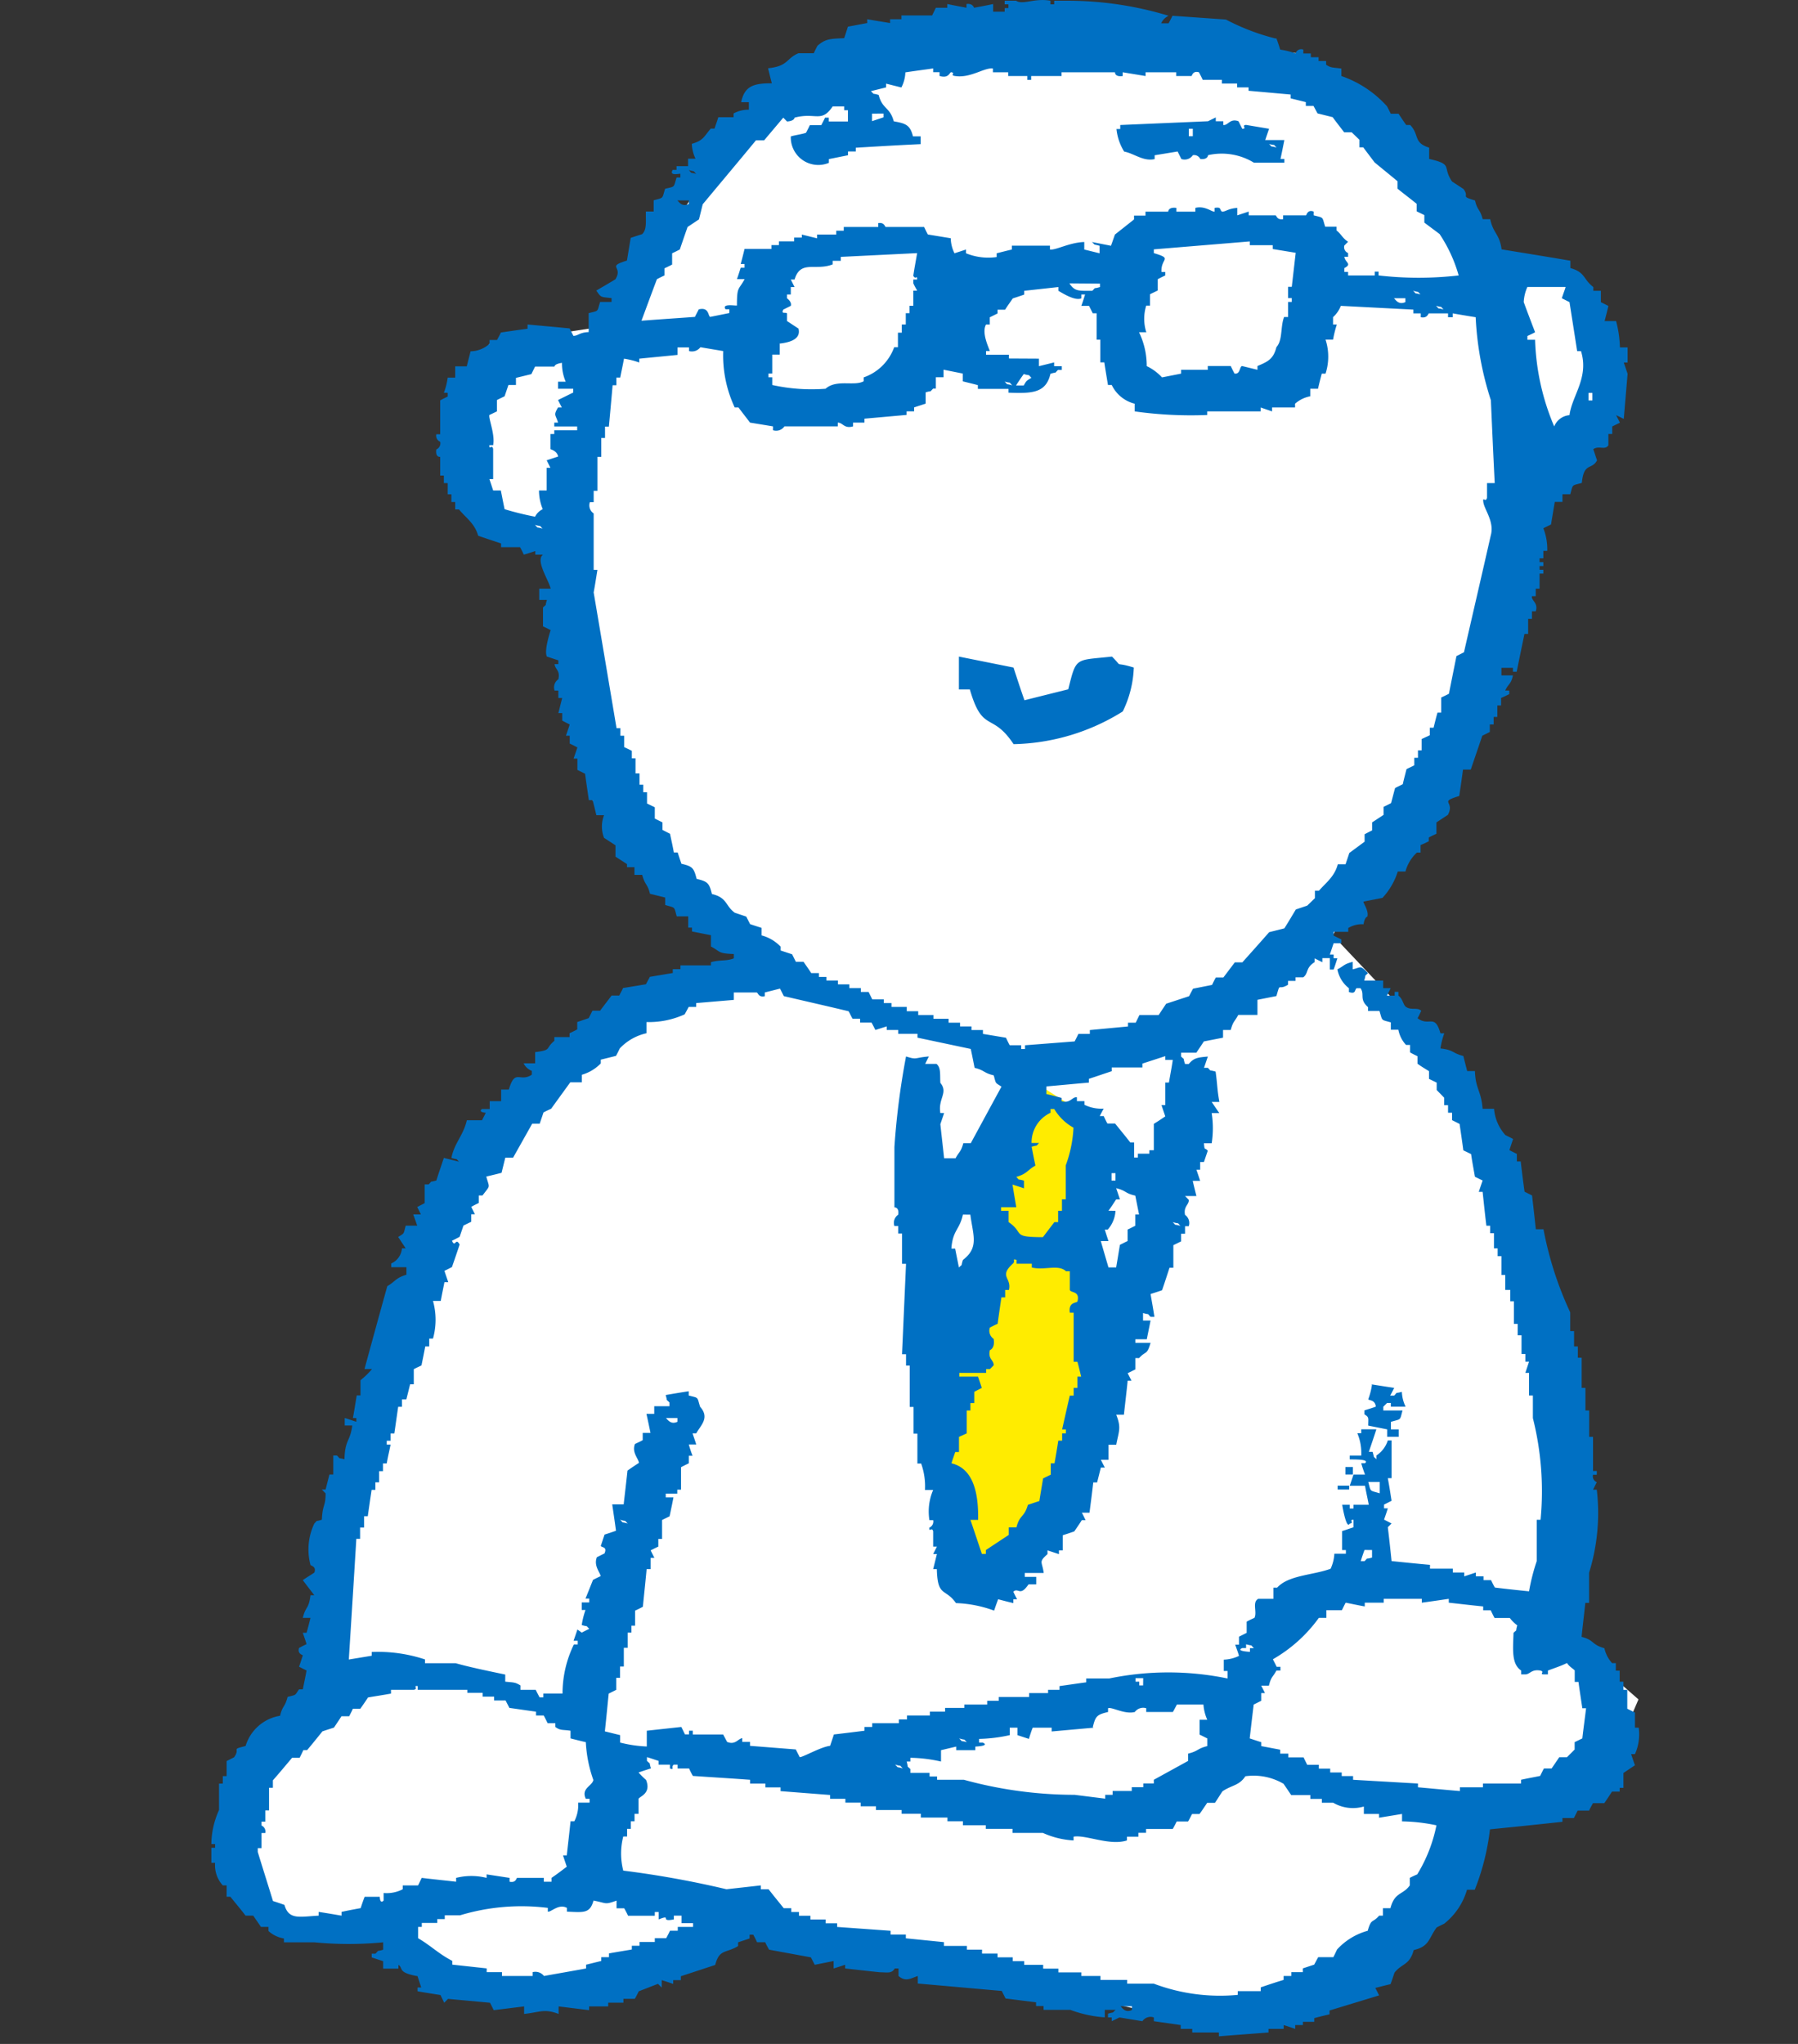 <?xml version="1.0" encoding="UTF-8"?> <svg xmlns="http://www.w3.org/2000/svg" width="22" height="25" viewBox="0 0 22 25"><rect x="0" y="0" width="22" height="25" fill="#333333" stroke="none"/><g id="Group_236" data-name="Group 236" transform="translate(-32 -18.518)"><g id="Group_191" data-name="Group 191" transform="translate(34.584 18.518)"><path id="Path_1614" data-name="Path 1614" d="M220.178,35.517,218,36.349l-2.074,2.527-1.005,4.032-.1,1.472-1.1,1.28.065,1.088.876.576.744-.064,1.1.863,1.685-.095,1.848-.96,2.172.608,2.593.608,1.719.065,1.59-1.281.679-1.088,1.621-.447.453-1.055-1.133-.991.031-4.1-1.33-2.871-1.308-1.383,2.152-4,.227-1.344,1.166-1.344-.486-1.153-1.363-.608-2.072-2.335-4.529-.462-2.242,1.154-1.727,2.636-1.449.221-.431,1.283s.195.832.325.9a6.92,6.92,0,0,0,1.038.095l.328,3.3" transform="translate(-213.402 -23.692)" fill="#fff" fill-rule="evenodd"></path><path id="Path_1615" data-name="Path 1615" d="M220.792,30.248l.668.134c.044.134.087.267.134.4l.536-.134c.1-.4.081-.351.535-.4.151.151,0,.052.267.134a1.325,1.325,0,0,1-.135.537,2.613,2.613,0,0,1-1.336.4c-.265-.4-.378-.127-.535-.669h-.134Z" transform="translate(-211.643 -22.217)" fill="#0070c3" fill-rule="evenodd"></path><path id="Path_1616" data-name="Path 1616" d="M221.321,35.293l.391-.808.653.418-.132,1.773.287,1.1-.52,2.3-.94.548-.444-.782.209-2.452.338-1.044" transform="translate(-211.686 -21.28)" fill="#ffec00" fill-rule="evenodd"></path><path id="Path_1617" data-name="Path 1617" d="M226.5,24.2c.016.044.033.092.046.138a.907.907,0,0,1,.189.047.07.07,0,0,1,.094-.047v.047h.092v.046h.095v.046h.092v.046c.064.042.081.031.187.047v.091a1.336,1.336,0,0,1,.558.37c.017.031.032.062.046.091h.095c.031.046.061.092.094.138h.049c.116.121.035.216.232.277v.138c.3.068.156.095.28.276l.139.091c.082.107-.049.083.142.141.029.125.06.1.094.229h.092c.036.174.114.179.139.369.282.046.562.091.842.139v.09c.185.051.154.136.281.232v.046h.092v.139l.092.046c-.014.062-.031.123-.046.185h.14a1.377,1.377,0,0,1,.047.322h.094v.185h-.047c.016.046.031.091.047.138-.016.185-.031.369-.047.552-.031-.016-.061-.031-.094-.046.016.03.032.062.047.092l-.094.046v.092h-.047v.138c-.041.065-.116,0-.185.048.016.044.03.091.046.137-.064.121-.162.02-.186.276-.13.035-.106.014-.141.138H230v.094h-.094c-.015.091-.031.184-.046.276l-.094.046a.7.7,0,0,1,.048.277h-.048v.091h-.046v.047h.046v.047h-.046V30.7h.046v.047h-.046v.184h-.047v.092h-.046c-.014.053.082.08.046.185h-.046V31.3h-.047v.185h-.045c-.032.154-.064.308-.095.462h-.046V31.9h-.141v.092h.141c-.025.115-.057.1-.094.185h.049v.044c-.034.017-.064.032-.1.047v.092h-.046V32.5h-.045v.092h-.047v.092l-.092.046c-.047.139-.094.276-.141.414h-.095c-.014.107-.03.216-.046.323-.26.08-.047.059-.139.231-.047.031-.095.062-.14.092v.139c-.033.015-.064.03-.094.046v.046c-.031.016-.062.031-.1.046v.092h-.045a.482.482,0,0,0-.14.232h-.094a.851.851,0,0,1-.187.322c-.076.016-.155.03-.232.046-.01.012.069.112.046.185,0,0-.031,0-.046.092a.319.319,0,0,0-.187.046v.047H227.2v.046l.095.047v.046H227.2l-.046.138h.046v.046h.046c-.015.047-.029.092-.046.138h-.046V35.45h-.092V35.5l-.095-.047V35.5c-.112.068-.072.136-.139.185h-.094v.044h-.092v.047c-.129.078-.09-.042-.142.138l-.232.046v.185h-.235c-.044.084-.062.073-.092.184h-.094v.094l-.235.046c-.03.047-.061.092-.092.138h-.186v.047c.054.052.016,0,.048.091h.045c.064-.073.1-.079.234-.091l-.047.138h.047c.052.052,0,.018.095.046.024.174.016.2.046.371h-.094c.03.044.061.091.094.137h-.094a1.208,1.208,0,0,1,0,.369h-.095c.01.1.006.044.047.091l-.047.138h-.046v.094h-.046c.016.046.031.091.046.137h-.091q.022.094.045.185h-.139l.045.046c.009.058-.067.078-.045.185a.12.12,0,0,1,.045.138h-.045v.092h-.048v.094c-.031.014-.062.031-.095.046v.276h-.047c-.03.092-.06.185-.091.275-.046.017-.094.031-.141.047.016.092.033.184.047.279h-.047c-.052-.053,0-.02-.092-.047v.092h.092c-.015.076-.031.154-.046.229h-.14v.044h.186c-.046.157-.056.092-.14.186h-.046v.139c-.032.015-.062.031-.094.046l.046.091h-.046c-.014.141-.031.277-.046.417h-.094c.064.16.032.2,0,.367h-.094v.184h-.094c.016.032.031.063.049.095h-.049c-.015.059-.03.121-.046.182h-.047c-.014.125-.03.245-.046.37h-.094c.017.03.031.062.046.091h-.046c-.029.047-.061.092-.092.138-.047.017-.095.032-.141.047v.185h-.047v.046l-.14-.046v.046c-.112.1-.066.086-.046.231h-.232v.047h.14v.092h-.094c-.107.157-.124.033-.186.09.014.031.03.063.046.092h-.046v.047c-.065-.015-.126-.031-.186-.047-.017.047-.034.092-.049.139a1.5,1.5,0,0,0-.467-.092c-.129-.187-.226-.067-.234-.416H222.3c.016-.06.03-.123.046-.184H222.3l.046-.091H222.3v-.186c-.015-.062-.052.02-.046-.046a.082.082,0,0,0,.046-.092h-.046a.668.668,0,0,1,.046-.369H222.2a.828.828,0,0,0-.047-.323h-.046v-.366h-.047v-.326h-.047v-.506h-.045v-.139h-.049l.049-1.106h-.049v-.37h-.047v-.092h-.046a.119.119,0,0,1,.046-.138c.015-.095-.046-.09-.046-.09v-.74a9.276,9.276,0,0,1,.142-1.106c.141.044.095.015.28,0-.017.031-.031.062-.046.091h.139c.056.048.041.129.047.232.1.121-.031.192,0,.369h.046c-.015.046-.031.091-.046.137.015.139.031.277.046.416h.14c.044-.083.064-.072.095-.184h.091c.126-.232.25-.461.376-.692-.081-.053-.065-.03-.095-.138-.127-.03-.106-.06-.234-.092-.015-.076-.03-.153-.047-.231l-.652-.138v-.047h-.236v-.047h-.14v-.044l-.139.044c-.015-.03-.031-.062-.047-.09h-.14v-.048h-.092c-.018-.028-.03-.06-.049-.091-.262-.063-.528-.123-.792-.185-.017-.032-.03-.06-.047-.092l-.186.047v.046c-.08.017-.08-.042-.1-.046h-.279v.091L219.4,36v.047h-.091c-.017.031-.032.06-.05.091a1.053,1.053,0,0,1-.467.094v.137a.638.638,0,0,0-.326.185c-.015.031-.03.062-.047.092l-.186.046v.046a.524.524,0,0,1-.232.139v.092h-.141c-.077.106-.156.215-.234.323-.031.015-.062.028-.094.046-.015.046-.031.091-.046.137h-.092l-.234.416h-.095c-.016.062-.031.125-.046.185-.06.016-.124.031-.187.046.041.148.052.1-.046.231h-.046v.092c-.032.016-.064.031-.092.048.014.028.029.059.045.09h-.045v.092l-.095.046-.047.138c-.03.016-.062.033-.094.048.042.092.042-.047.094.046-.03.091-.062.184-.094.276-.03.015-.061.032-.092.046.015.047.031.092.047.139h-.047c-.015.076-.031.153-.045.229h-.095a.858.858,0,0,1,0,.461h-.046V40.2h-.049c-.014.078-.03.153-.046.232-.03.015-.061.028-.094.046v.185H215.9c-.015.06-.03.122-.046.184H215.8v.091h-.046l-.047.326h-.046v.089h-.047V41.4h.047c-.015.078-.034.154-.047.231h-.046v.094h-.047v.137h-.046v.092h-.046c-.016.107-.032.216-.047.323h-.045v.138h-.049v.138h-.046q-.045.738-.092,1.476l.28-.046v-.046a1.83,1.83,0,0,1,.652.091v.046h.375c.171.049.421.1.607.139V44.3c.109.011.12.006.186.046V44.4h.187c.015.031.032.063.047.092h.046v-.047h.235a1.37,1.37,0,0,1,.139-.6h.047V43.8H217.9c.016-.046.032-.092.047-.138L218,43.7c.029-.015.06-.031.092-.046-.054-.053,0-.018-.092-.047a1,1,0,0,1,.046-.184H218v-.092h.092v-.047h-.046c.031-.075.061-.153.092-.229.031-.016.064-.032.094-.046-.012-.053-.087-.128-.047-.231l.094-.047c.034-.083-.029-.068-.046-.091l.046-.139c.047-.015.094-.03.14-.047-.014-.106-.03-.213-.046-.322h.14c.016-.138.032-.277.047-.414.046-.032.091-.063.14-.094-.005-.053-.09-.126-.049-.231.033-.016.065-.03.095-.047v-.089h.095c-.016-.079-.032-.154-.049-.232h.095v-.094h.186v-.046c-.052-.053-.019,0-.046-.091.094-.016.187-.032.282-.046V40.8c.126.033.1.011.139.137.122.137.007.227-.047.326h-.045c.014.043.031.089.045.136h-.091a1.385,1.385,0,0,0,.046.138h-.046v.092c-.032.016-.064.031-.095.048v.275h-.046V42h-.141v.046h.094c-.014.078-.031.154-.047.231-.03.016-.062.03-.092.046v.231h-.046v.094c-.033.015-.064.031-.094.046l.046.092h-.046v.137h-.049c-.014.154-.031.308-.046.461-.03.016-.062.032-.095.047v.184h-.045V43.7h-.046v.186h-.047v.229h-.046v.138h-.047V44.4l-.092.046c-.016.154-.03.308-.047.462l.187.046v.091a1.586,1.586,0,0,0,.326.048V44.9l.422-.046c.016.03.031.062.045.091h.05V44.9h.046v.046h.371l.049.091c.1.041.132-.038.185-.046v.046h.095v.048l.56.044.048.094c.032.006.258-.126.372-.138.016-.048.032-.094.046-.139.126-.015.252-.03.375-.046v-.046h.094v-.046h.326v-.046h.1v-.048h.28v-.047h.186v-.046h.235V44.58h.28v-.046h.141v-.047h.372v-.047h.232V44.4h.14v-.046c.11-.015.22-.032.327-.046v-.047h.281a3.575,3.575,0,0,1,1.448,0v-.092h-.046v-.138a.477.477,0,0,0,.186-.046c-.012-.046-.031-.091-.046-.138h.046V43.75l.094-.047v-.137a.953.953,0,0,1,.095-.046c.036-.073-.031-.19.046-.233h.186V43.15h.046c.139-.154.44-.152.654-.231a.5.5,0,0,0,.046-.184h.141V42.69h-.046v-.232c.046-.014.092-.031.139-.046V42.32c-.066,0,.019.035-.046.047-.042.079-.092-.228-.092-.231h.092v.046h.046v-.046h.187c-.015-.078-.032-.153-.046-.232h-.187c.015-.046.032-.091.046-.137h.141c-.017-.046-.033-.091-.046-.139h.046c.067-.055-.169-.044-.187-.047v-.046h.141a.621.621,0,0,0-.048-.274h.048v-.048h.185c-.029.091-.061.184-.092.276h.046c.027.091,0,.041.046.091v-.046a.345.345,0,0,0,.14-.185h.046v.462h-.046c.017.091.032.185.046.277-.029.014-.06.031-.092.046v.046h.046c-.014.047-.03.092-.046.138l.092.047-.046.046c.017.138.032.277.046.414.156.016.311.032.47.046v.047h.28v.047h.139v.047l.142-.047v.047h.094v.046h.092c.015.031.03.062.047.091.139.017.279.032.418.046a2.479,2.479,0,0,1,.094-.369V42.32h.047a3.662,3.662,0,0,0-.094-1.244V40.8h-.047v-.277h-.045l.045-.137h-.045v-.094h-.047v-.229h-.047v-.139h-.046v-.277h-.045v-.139H229.3v-.182h-.047v-.231h-.046V39h-.045v-.185h-.047v-.092h-.046c-.017-.138-.031-.276-.046-.414h-.047c.015-.046.031-.092.047-.139-.032-.015-.062-.03-.094-.046-.016-.091-.034-.185-.047-.277l-.095-.046c-.014-.107-.03-.215-.046-.323l-.092-.046v-.091H228.6v-.092h-.047v-.091l-.092-.095v-.09l-.094-.046v-.094c-.047-.03-.1-.06-.141-.092v-.091c-.03-.015-.064-.031-.091-.047v-.091h-.049a.377.377,0,0,1-.094-.186H227.9v-.09c-.126-.035-.1-.015-.139-.139h-.14V36.05c-.112-.1-.037-.153-.092-.232h-.048c-.027.021-.006.076-.094.047v-.047a.381.381,0,0,1-.141-.231c.084-.042.075-.063.187-.091v.091c.1-.021.089-.058.187.047-.052.053-.017,0-.046.091h.232v.092h.092c-.014.032-.029.06-.046.092h.095v-.046h.046v.046c.056.041.057.115.094.139.066.043.134,0,.185.046-.014.031-.029.063-.045.091.142.109.21-.063.28.185h.047a.96.96,0,0,0-.047.185c.166.018.142.057.28.092l.047.184h.095c.007.222.077.24.094.462h.14a.547.547,0,0,0,.139.322c.032.015.062.031.094.047-.015.046-.031.091-.045.137.03.016.061.031.091.046v.092h.047c.015.125.03.248.047.37l.092.046c.016.141.032.277.046.414h.094a4.257,4.257,0,0,0,.327,1.016v.229h.047V40.2h.046v.138h.047v.369h.046v.276h.046v.323h.047v.417h.046v.046h-.046a.077.077,0,0,0,.046.091l-.046.092h.046a2.465,2.465,0,0,1-.094,1.015v.369h-.046c-.015.138-.032.277-.046.416.157.039.12.095.279.139a.4.4,0,0,0,.094.182h.046v.092h.047V44.3h.046V44.4h.047v.231c.03.015.062.032.094.046v.186h.046a.592.592,0,0,1-.046.323h-.047c.016.046.03.091.047.137-.047.03-.094.063-.141.094v.182H230.7v.046h-.094q-.045.07-.094.141h-.139c-.016.031-.034.06-.047.091h-.14c-.016.031-.031.062-.046.091H230v.046c-.295.032-.593.063-.887.092a2.9,2.9,0,0,1-.186.739h-.095a.822.822,0,0,1-.28.416c-.032.015-.062.03-.092.046-.1.137-.087.231-.28.276-.05.187-.146.162-.235.276-.016.047-.031.095-.049.141-.06.014-.122.03-.186.046.017.03.031.062.047.091l-.607.185v.047c-.062.014-.125.03-.187.046v.046h-.139V48.5h-.094v.047c-.048-.017-.092-.031-.141-.047v.047h-.186v.044c-.2.016-.406.03-.607.047v-.047h-.326v-.044h-.141V48.5L225,48.453v-.046a.12.12,0,0,0-.14.046l-.281-.046-.094.046v-.046h-.046v-.046c.094-.027.04,0,.094-.047H224.4v.092a1.494,1.494,0,0,1-.422-.092h-.327v-.046h-.092v-.046l-.373-.047c-.015-.03-.032-.062-.046-.092l-1.028-.091V47.9c-.086.028-.147.076-.236,0v-.092h-.046c-.037.064-.087.048-.185.046-.14-.014-.281-.031-.422-.046v-.046c-.045.016-.092.031-.141.046v-.091l-.231.046-.047-.091-.512-.094c-.016-.03-.034-.06-.047-.091h-.1c-.014-.032-.029-.06-.046-.092h-.045v.046l-.141.047v.046c-.149.091-.229.033-.28.231l-.42.138v.048h-.094v.046c-.047-.017-.094-.032-.14-.046v.091l-.046-.046-.235.091c-.016.031-.03.063-.049.092h-.139v.047h-.186v.046h-.234v.046l-.373-.046v.092c-.176-.067-.227-.021-.422,0v-.092l-.372.046c-.015-.031-.03-.062-.046-.091l-.513-.047-.047.047c-.015-.032-.031-.063-.045-.094-.095-.015-.19-.03-.281-.046v-.046h.045c-.015-.046-.03-.091-.045-.139-.252-.044-.171-.1-.234-.138v.046h-.187v-.091l-.14-.046v-.046h.046c.054-.054,0-.02.094-.048v-.091a4.333,4.333,0,0,1-.841,0h-.373v-.047a.37.37,0,0,1-.189-.091V47.3h-.092c-.03-.046-.064-.092-.094-.138h-.094c-.06-.078-.124-.154-.186-.231h-.046v-.139h-.047a.366.366,0,0,1-.094-.276h-.046v-.184h.046v-.046h-.046a1.033,1.033,0,0,1,.094-.416v-.323h.046v-.092h.047v-.184l.091-.046c.085-.118-.049-.09.141-.138a.53.53,0,0,1,.422-.37c.029-.126.059-.1.092-.231.114-.028.086-.016.14-.092h.046c.016-.078.032-.153.046-.231-.03-.014-.061-.03-.092-.046.017-.047.031-.092.046-.138,0-.007-.069-.017-.046-.091.031-.017.062-.033.092-.047-.014-.047-.03-.092-.046-.139h.046c.018-.062.033-.122.048-.182h-.094c.036-.149.072-.1.094-.277h.047c-.047-.062-.095-.123-.141-.185.046-.032.094-.06.141-.092.03-.076-.045-.084-.047-.094a.735.735,0,0,1,.047-.506c.052-.053,0-.017.092-.047.01-.2.046-.154.046-.322l-.046-.047h.046c.016-.062.031-.123.047-.184h.047v-.232h.045c.054.053,0,.02.092.046.006-.245.07-.213.095-.413H215.1v-.092c.05.015.095.032.142.046v-.046H215.2c.018-.094.031-.185.047-.276h.046v-.186a.976.976,0,0,0,.141-.137h-.092c.092-.338.185-.677.279-1.014.1-.057.1-.1.234-.139v-.092h-.186v-.046A.221.221,0,0,0,215.8,39h.046l-.092-.139c.08-.052.062-.027.092-.138h.141c-.016-.046-.031-.091-.049-.138h.094c-.015-.031-.03-.062-.045-.09.03-.017.061-.032.091-.048v-.229h.049c.052-.053,0-.02.094-.048.029-.091.061-.184.092-.276l.186.046c-.054-.052,0-.017-.094-.046.039-.189.146-.272.189-.461h.186l.046-.091s-.1-.007-.046-.046h.094V37.2h.14v-.142h.094c.077-.263.132-.083.281-.182v-.047a.184.184,0,0,1-.1-.092h.141V36.6c.212-.027.117-.041.235-.138v-.046h.186v-.047c.032-.015.062-.03.094-.047v-.09l.14-.048c.015-.028.031-.06.046-.091h.094c.046-.063.094-.123.14-.185h.094c.015-.032.033-.06.046-.092l.28-.046.049-.091.28-.047v-.047h.094v-.046h.373V35.5c.109-.032.187-.01.28-.047V35.4c-.2-.007-.16-.03-.28-.092v-.138l-.232-.046v-.047h-.046v-.138h-.141c-.034-.127-.015-.1-.141-.139v-.091l-.186-.046c-.031-.127-.06-.1-.095-.231h-.095v-.094h-.091V34.3l-.141-.091v-.139l-.14-.091a.381.381,0,0,1,0-.277h-.094c-.015-.062-.029-.123-.046-.184h-.046c-.015-.107-.032-.215-.046-.323l-.094-.047v-.138H217.9c.016-.046.032-.091.047-.137-.031-.016-.061-.032-.094-.047V32.73h-.046c.015-.046.032-.092.046-.138-.031-.015-.062-.031-.092-.047v-.092h-.047c.016-.06.03-.122.047-.184h-.047v-.091h-.046a.12.12,0,0,1,.046-.139c.025-.111-.04-.117-.046-.185h.046v-.046l-.14-.046c-.039-.073.046-.324.046-.324l-.094-.046v-.231c.054-.052.019,0,.048-.092h-.094v-.138h.14c-.021-.1-.19-.344-.094-.416h-.094v-.044c-.045.015-.094.031-.141.044a.9.9,0,0,0-.046-.091h-.232v-.046c-.094-.031-.187-.062-.28-.094-.044-.153-.145-.213-.235-.322h-.046v-.091h-.047v-.094h-.045V29.64h-.047v-.092h-.045v-.229s-.062.01-.047-.091a.081.081,0,0,0,.047-.094.079.079,0,0,1-.047-.092h.047v-.414c.03-.016.06-.031.092-.046v-.047h-.047a.817.817,0,0,0,.047-.185h.092v-.138h.141l.047-.184a.353.353,0,0,0,.232-.092v-.047h.092c.015-.03.033-.06.047-.091.109-.016.219-.032.326-.046V27.7c.172.016.345.031.515.048l.046.091c.06,0,.072-.042.187-.046v-.232c.13-.033.1-.012.14-.137h.14v-.047c-.14-.015-.126-.006-.187-.092.079-.046.157-.091.234-.138.1-.162-.117-.148.141-.229.016-.094.031-.186.046-.277.045-.016.094-.031.14-.046.062-.058.042-.163.046-.277h.095v-.137c.129-.036.1-.015.14-.141.129-.031.1-.012.141-.138h.046v-.046c-.027,0-.139.028-.094-.047h.047v-.046h.141v-.091h.091a.459.459,0,0,1-.045-.182c.146-.041.15-.094.232-.186h.046c.015-.047.032-.092.046-.139h.187v-.046a.371.371,0,0,1,.187-.046v-.092h-.095c.042-.187.136-.233.376-.231-.016-.06-.031-.123-.046-.184.251-.026.22-.121.372-.184h.187c.015-.032.03-.063.046-.092.095-.081.145-.085.326-.092.016-.047.031-.092.046-.141.079-.014.159-.03.236-.044v-.047c.092.017.186.031.28.047v-.047h.139v-.046h.375c.016-.031.03-.062.046-.094h.14v-.046c.079.017.156.031.235.046v-.046c.077-.011.092.046.092.046.079-.015.155-.028.234-.046v.094h.141V23.83h.046v-.046h-.046V23.74h.14c.081.055.227-.036.42,0v.044h.046V23.74h.187a4.245,4.245,0,0,1,1.213.184.184.184,0,0,0-.091.092h.091c.015-.03.034-.062.047-.092l.654.046a2.717,2.717,0,0,0,.607.232m-4.529.414a.435.435,0,0,1-.049.185l-.187-.047V24.8l-.186.046c.055.052,0,.018.095.046.046.178.137.145.185.323.146.026.2.044.235.184h.094v.095c-.265.012-.53.028-.794.044v.046h-.095v.046l-.234.047v.046a.337.337,0,0,1-.466-.323c.038-.014.159-.031.187-.046.016-.031.031-.06.046-.092h.14c.015-.03.033-.062.046-.092h.046v.047h.234v-.138h-.046v-.046h-.141c-.139.206-.207.068-.466.137,0,0,0,.041-.092.047l-.046-.047-.234.277h-.1c-.215.261-.435.522-.652.783-.015.062-.03.123-.046.185-.047.03-.092.062-.139.092-.032.092-.064.184-.095.276-.031.015-.061.031-.094.046v.138c-.031.016-.061.031-.094.046V27.1c-.031.015-.062.03-.092.046-.064.169-.126.338-.189.508.219-.017.437-.031.654-.047.015-.031.031-.06.047-.092.129-.032.112.084.14.092l.234-.047v-.046h-.046c-.052-.073.114-.042.139-.046,0-.239.02-.184.094-.323h-.094c.017-.046.031-.092.046-.139h.047v-.046h-.047c.017-.06.032-.122.047-.184h.329v-.047h.092v-.046h.186v-.046h.094V26.6l.187.046V26.6h.234v-.047h.092v-.046h.422v-.047c.076-.012.08.044.091.047h.47c.015.03.029.062.046.092l.28.046a.433.433,0,0,0,.046.184l.141-.046v.046a.721.721,0,0,0,.375.046v-.046c.06-.015.121-.031.186-.046v-.047h.466v.047c.074.01.236-.086.42-.092v.092l.187.046v-.092c-.094-.026-.04,0-.094-.046l.234.046.048-.137.234-.185v-.047h.14V26.32h.278s0-.06.1-.046v.046h.232v-.046c.114-.03.2.049.235.046v-.046c.092-.015.056.023.092.046.046,0,.074-.038.186-.046v.091l.14-.046v.046h.327c.015,0,.015.059.094.047v-.047h.28c.007,0,.017-.076.094-.046v.046c.13.033.1.014.141.139h.139v.046c.061.049.072.094.141.138l-.046.046a.077.077,0,0,0,.046.092v.046h-.046c.01.072.1.086,0,.138v.047h.046V27.1h.326v-.047h.047V27.1a4.266,4.266,0,0,0,.98,0,1.779,1.779,0,0,0-.234-.507l-.186-.139v-.092l-.094-.046v-.092c-.076-.062-.156-.122-.234-.185v-.091c-.091-.076-.187-.153-.281-.231l-.139-.184h-.046v-.092l-.095-.092h-.092c-.046-.06-.095-.122-.141-.185l-.185-.046-.049-.091h-.094v-.047l-.186-.046v-.047l-.515-.046V24.8h-.14v-.047h-.186v-.046h-.235c-.014-.031-.03-.062-.046-.092-.075-.023-.085.044-.091.046h-.187v-.046h-.375v.046l-.28-.046v.046c-.1.014-.094-.046-.094-.046h-.654v.046h-.372v.047h-.047v-.047h-.234v-.046h-.187v-.046c-.106-.015-.275.123-.467.091-.064-.01.019-.037-.046-.046-.02.01-.032.079-.14.046v-.046H222.3v-.046c-.11.016-.22.03-.326.046m-.422.507v.092l.141-.047v-.046Zm4.858.185-.047.138h.234c-.015.076-.03.153-.047.231h.047v.046h-.372a.756.756,0,0,0-.562-.092s0,.057-.094.047a.084.084,0,0,0-.091-.047.122.122,0,0,1-.141.047l-.046-.092-.281.046v.047c-.141.031-.25-.069-.373-.092a.645.645,0,0,1-.094-.276h.046V25.26l1.074-.046.095-.047v.047h.092v.046c.061.007.08-.085.186-.046l.046.092c.067,0-.019-.043.047-.047l.281.047m-.982.091h.049v-.091h-.049Zm.982.095c.052.051,0,.016.092.044-.054-.053,0-.018-.092-.044m-7.1.319c.051.053,0,.02.091.047-.054-.052,0-.018-.091-.047m-.141.371c.022.018.056.084.141.044v-.044Zm5.744,1.613h-.094a.939.939,0,0,1,.094.414.618.618,0,0,1,.187.138l.234-.046v-.047h.326v-.046h.281c.015.031.03.062.046.092.072.012.06-.083.092-.092l.189.046v-.046c.125-.053.195-.083.232-.231.079-.088.047-.247.094-.369h.049v-.184h.045v-.047h-.045v-.138h.045l.048-.416-.281-.046v-.047h-.281v-.046L225,26.781v.046c.24.072.082.059.094.231h.046V27.1c-.031.015-.062.03-.092.046v.138l-.095.046v.139h-.046a.543.543,0,0,0,0,.323m-4.484.138v.138h-.092V28.3h-.046v.046h.046v.094a2.223,2.223,0,0,0,.652.046c.135-.12.353-.027.467-.092v-.047a.608.608,0,0,0,.373-.369h.046V27.8h.047V27.7h.049v-.138h.045v-.091h.047v-.185h.047c-.016-.03-.034-.06-.047-.091V27.15h.047c0-.065-.016.011-.047-.046.014-.094.031-.184.047-.277l-.934.046v.048h-.1v.044c-.211.083-.392-.059-.466.185h-.046c.016.031.031.062.046.092h-.046v.091h-.046v.047s.062.043.046.092l-.092.046c-.029.059.025.028.046.046v.094l.14.092c.035.136-.119.171-.234.184m3.549-.737c.066.1.111.091.28.091.054-.053,0-.017.094-.046V27.2Zm-.373.921v.092l.186-.046v.046h.094v.046h-.047c-.052.052,0,.018-.092.047-.054.232-.216.243-.513.231v-.046h-.375v-.046c-.061-.017-.124-.031-.185-.047V28.3l-.235-.047v.092h-.094v.139H222.3c-.054.053,0,.018-.092.046v.138l-.141.046v.048h-.092v.044l-.516.046V28.9h-.139v.046c-.11.032-.124-.046-.187-.046v.046h-.653a.122.122,0,0,1-.14.047v-.047l-.281-.046c-.047-.063-.095-.123-.141-.185h-.046a1.5,1.5,0,0,1-.141-.69l-.279-.047a.13.13,0,0,1-.139.047V27.98h-.141v.092l-.468.046v.047a1,1,0,0,0-.187-.047c-.014.078-.031.154-.046.231h-.047v.094h-.046c-.015.168-.03.337-.046.506h-.047v.139h-.046v.231h-.047v.416h-.046v.138h-.046a.118.118,0,0,0,.046.138v.69h.046c-.015.092-.029.186-.046.276.094.555.187,1.107.28,1.661h.047v.092h.046v.139c.032.015.064.03.094.046v.091h.045v.185h.049v.138h.046v.092h.046v.138l.095.046v.138l.094.047v.092l.092.047c.016.076.034.154.047.229h.047c.015.047.03.092.046.138.137.032.152.052.186.185.136.032.154.052.187.185.19.044.164.147.28.229l.14.047.047.092c.045.016.091.03.14.046v.092a.5.5,0,0,1,.234.138v.047l.14.046.046.092h.094c.031.046.064.091.094.138h.094v.047h.092v.044h.141v.047h.139v.046h.141v.047h.095l.045.091h.141V36h.094v.047h.187V36.1h.14v.046h.186v.046h.186v.048h.14v.046h.14v.044h.14v.047l.282.047c.014.03.029.062.046.092h.14v.046h.047v-.046l.607-.047c.016-.031.031-.06.046-.092h.14v-.047l.467-.044v-.046h.094l.046-.094h.235l.092-.138.28-.092c.017-.032.031-.06.049-.092l.232-.046c.015-.03.03-.062.047-.091h.092l.14-.185h.092c.11-.123.22-.245.328-.369l.186-.047c.049-.076.094-.154.141-.231l.139-.047.094-.091v-.091h.049c.087-.1.192-.173.231-.324h.095c.015-.046.031-.091.046-.138l.187-.138v-.091c.031-.016.06-.032.092-.047V33.79l.14-.092V33.6c.032-.015.064-.031.092-.046.017-.062.032-.123.049-.184.03-.016.062-.031.094-.047.014-.062.03-.122.046-.185l.095-.046v-.092h.045v-.091h.045v-.139l.1-.046v-.092h.046c.015-.06.03-.123.048-.185h.045v-.184c.031-.015.064-.03.095-.047.03-.153.061-.306.092-.46l.092-.047c.109-.477.22-.953.328-1.43.047-.171-.084-.319-.092-.413-.009-.065.031.017.046-.047V29.64h.094c-.017-.338-.032-.676-.047-1.014a3.872,3.872,0,0,1-.186-1.015c-.095-.015-.189-.031-.281-.047v.047H228.6v-.047h-.234c-.01,0-.016.064-.1.047v-.047h-.09v-.046l-.888-.046a.357.357,0,0,1-.095.138V27.7h.046a1.474,1.474,0,0,0-.046.185h-.092a.672.672,0,0,1,0,.416h-.046c-.016.06-.032.122-.046.185h-.095v.092a.392.392,0,0,0-.186.091v.046h-.281v.048l-.14-.048v.048h-.654v.044a4.961,4.961,0,0,1-.887-.044v-.094a.427.427,0,0,1-.281-.229h-.046q-.024-.141-.045-.277h-.049v-.277H224.3v-.323h-.047l-.046-.091h-.094c.017-.046.031-.092.046-.139h-.046v.047c-.079.036-.239-.069-.281-.092v-.046l-.418.046v.046c-.047.017-.094.032-.14.047-.032.047-.065.092-.094.138h-.092v.046l-.095.047V27.7h-.046c-.057.1.032.279.046.324h-.046v.046h.28v.046Zm6.071-.231a2.92,2.92,0,0,0,.234,1.06.22.22,0,0,1,.187-.138c.03-.239.241-.457.141-.783h-.047l-.094-.6c-.032-.015-.061-.031-.094-.047.015-.047.033-.092.047-.138h-.468a.5.5,0,0,0-.045.185c.045.123.092.245.139.369-.03.016-.062.031-.094.046v.046Zm-1.492-.6c.051.052,0,.018.09.046-.051-.051,0-.017-.09-.046m-.235.092c.022.02.057.085.14.047v-.047Zm.515.092c.052.053,0,.018.092.046-.052-.053,0-.017-.092-.046m-11.258.875v.094h-.092l-.047.138-.094.046v.139l-.092.044c-.014.039.072.237.046.369h-.046c-.006.065.035-.017.046.048v.367h-.046c.016.046.031.092.046.139h.094c.015.075.03.153.046.229a3.66,3.66,0,0,0,.373.092.2.2,0,0,1,.094-.092.608.608,0,0,1-.046-.229h.094v-.277h.046l-.046-.092.14-.046c-.014-.072-.091-.086-.094-.091V29.04h.047v-.046h.28v-.047h-.28V28.9h.046c-.029-.1-.059-.086,0-.185h.047c-.017-.031-.031-.06-.047-.091.062-.031.126-.062.186-.092v-.046h-.186V28.4h.094a.568.568,0,0,1-.046-.231c-.1.016-.085.043-.094.046h-.235c-.015.031-.031.062-.045.092l-.189.046m6.213-.046c-.034.046-.064.092-.094.139h.094c.036-.062.031-.055.094-.094-.052-.052,0-.018-.094-.046m-.234.092c.052.052,0,.018.094.047-.054-.054,0-.02-.094-.047m7.145.231h.047v-.092h-.047Zm-12.892,1.522c.054.052,0,.017.094.046-.052-.052,0-.018-.094-.046m6.258,6.87v.092c.064.014.126.031.187.047V37.2c.106.033.132-.06.187-.047V37.2h.092v.044a.468.468,0,0,0,.236.047c-.017.028-.032.06-.049.091h.049c.014.031.029.063.045.091h.094c.062.078.126.154.186.232h.047v.184h.046v-.047h.14V37.8H225v-.323c.047-.028.094-.06.14-.091-.015-.046-.031-.091-.046-.138h.046v-.276h.045c.015-.092.034-.185.047-.277h-.092v-.046l-.28.091v.047h-.375v.046l-.28.094v.046c-.17.014-.342.031-.515.046m-.185.692h.092c-.055.053,0,.018-.092.046.014.076.03.154.046.231-.1.055-.1.1-.234.138.051.053,0,.018.094.046v.094c-.047-.017-.094-.031-.14-.046.014.091.03.182.046.277h-.186v.044h.092v.138c.2.136.026.184.42.184l.14-.184h.046v-.138h.047V38.4h.046v-.414a1.54,1.54,0,0,0,.095-.462.627.627,0,0,1-.235-.228h-.046v.046a.4.4,0,0,0-.232.369m.979.46h.048v-.091h-.048Zm.048.37a.381.381,0,0,1-.094.229H224.4c.014.047.029.092.045.141h-.094c.031.107.062.213.094.322h.094c.016-.092.031-.185.046-.276.032-.015.062-.032.094-.046v-.141c.031-.014.061-.03.094-.046v-.138h.046c-.015-.076-.03-.153-.046-.231-.129-.028-.106-.06-.234-.091.016.046.031.091.046.137h-.046c-.031.047-.061.095-.094.139Zm-1.867.046c-.041.189-.125.189-.141.416h.046c.015.076.031.154.046.231.054-.053.019,0,.049-.092.2-.153.124-.3.091-.554Zm2.567.092c.054.053,0,.018.095.046-.052-.052,0-.017-.095-.046m-2.382,1.89c.016.046.032.094.046.138-.03.016-.061.031-.092.048v.137h-.047v.091h-.045v.28l-.095.043v.185h-.046c-.015.046-.032.091-.046.138.267.064.332.361.326.692h-.094c.047.138.094.279.14.416h.049V42.69l.28-.185v-.092h.094c.04-.159.095-.117.14-.276.047-.015.094-.032.14-.046.015-.092.031-.186.046-.277l.094-.046v-.139h.046c.016-.092.032-.184.046-.277h.047v-.089h.046v-.048h-.046c.031-.138.062-.277.094-.414h.047v-.094h.046v-.138h.046c-.015-.06-.029-.122-.046-.182h-.046v-.6h-.047c-.02-.137.086-.115.094-.139.031-.129-.079-.1-.094-.139v-.229h-.047c-.094-.089-.266-.007-.418-.046v-.046h-.187v-.047c-.064-.018-.006.015-.046.047-.175.16-.01.17-.047.321h-.046V39.6h-.046c-.016.109-.032.216-.046.323-.034.014-.065.031-.095.046a.119.119,0,0,0,.046.138c.02.117-.046.138-.046.138-.026.111.05.121.046.186l-.046.046h-.046v.046h-.328v.046Zm4.811.094.281.044c-.016.031-.031.062-.049.094h.049c.051-.053,0-.02.094-.046a.451.451,0,0,0,.046.182H227.9v-.046h-.046l-.046.046v.046h.235c-.035.128-.012.1-.142.139v.092h.095v.091h-.141v-.091l-.232-.046c0-.095.014-.1-.046-.138v-.048c.046-.015.092-.028.139-.046-.008-.089-.09-.073-.092-.091a.813.813,0,0,0,.046-.184m-8.64.414c.022.02.06.085.141.046v-.046Zm8.314.6h.092v.091h-.092Zm.28.182c.034.128.013.1.14.139v-.139Zm-.375.046h.141v.047h-.141Zm-8.78.416c.055.053,0,.018.094.047-.054-.053,0-.017-.094-.047m9.109.37c-.017.046-.033.092-.046.137h.046c.054-.053,0-.016.092-.044V42.69Zm-.467.737v.094h-.092a1.789,1.789,0,0,1-.562.506c.015.031.032.062.046.092h.046v.046H226.5c-.045.084-.064.072-.092.185h-.094c.016.031.031.06.046.091h-.046v.094l-.092.046c-.017.138-.033.277-.049.414.049.016.095.032.141.046v.048l.232.044v.048h.1v.046h.186c.015.031.029.06.045.091h.142v.047h.139v.047h.141v.044h.139V45.5l.794.046v.046c.171.015.343.032.513.046v-.046h.282v-.046h.466V45.5c.077-.017.156-.031.234-.047.015-.03.03-.062.046-.091h.094l.094-.138h.094l.094-.094V45.04l.094-.046c.014-.122.031-.245.046-.369h-.046c-.016-.109-.033-.216-.047-.322h-.046v-.139c0-.009-.07-.049-.094-.092-.089.042-.131.053-.234.092v.047h-.048c-.065,0,.018-.033-.046-.047-.111-.019-.125.049-.186.047h-.047v-.047c-.121-.08-.1-.259-.094-.461.054-.053.019,0,.046-.092a.421.421,0,0,1-.091-.09h-.187c-.017-.032-.032-.063-.047-.094h-.092V43.38c-.141-.014-.282-.031-.421-.046v-.047c-.11.016-.219.032-.33.047v-.047h-.466v.047h-.232v.046c-.079-.014-.155-.031-.234-.046-.017.032-.031.062-.046.092Zm-.982.416v.047h-.047c-.087.038.094.046.094.046V43.89h.049c-.055-.053,0-.02-.095-.047m-1.26.414h-.094V44.3h.046v.046h.047Zm-10.509,2.768c.052.194.186.149.42.137v-.046c.092.014.187.03.28.046v-.046c.077-.017.157-.032.234-.046.015-.046.031-.094.049-.139h.185s0,.094.047.046v-.092a.426.426,0,0,0,.234-.046v-.047h.187c.015-.028.03-.062.045-.092.141.017.281.031.421.047V46.7a.764.764,0,0,1,.373,0v-.043l.281.043v.047c.079.016.081-.042.092-.047h.327v.047h.094V46.7c.064-.043.124-.089.187-.137-.016-.047-.031-.092-.046-.138h.046c.015-.138.032-.277.046-.417h.046a.427.427,0,0,0,.047-.228h.14v-.047h-.046c-.062-.129.081-.158.092-.231a1.619,1.619,0,0,1-.092-.462c-.062-.014-.125-.03-.187-.046V44.9c-.1-.015-.124,0-.186-.046v-.046h-.094c-.016-.032-.031-.063-.048-.094h-.094v-.047c-.107-.014-.216-.031-.326-.046l-.047-.091h-.14v-.047h-.14v-.047H216.6V44.4h-.607v-.046c-.066-.007.016.033-.049.046h-.278v.046c-.094.017-.187.031-.281.047-.03.047-.062.092-.094.138H215.2c-.014.032-.031.062-.045.092h-.095c-.03.048-.062.094-.092.139-.047.015-.095.03-.141.046-.061.076-.124.154-.187.229h-.046c-.015.032-.029.062-.046.094h-.092c-.077.091-.155.185-.235.276v.091h-.047v.277h-.046v.137h-.046v.048a.08.08,0,0,1,.046.091h-.046v.185h-.046v.047c.061.2.125.4.186.6.047.015.095.031.141.048m9.9-2.168-.513.046v-.046h-.232c-.019.046-.032.091-.047.137l-.14-.046v-.091h-.094v.091a1.878,1.878,0,0,1-.375.046v.046h.046c.09.041-.092.048-.092.048v.044h-.234v-.044l-.186.044v.139a1.791,1.791,0,0,0-.375-.046v.046h-.045c.026.092-.007.041.045.092v.047h.235v.044h.092V45.5h.328a5.118,5.118,0,0,0,1.354.184l.375.047v-.047h.091v-.047h.234v-.046h.141v-.046H225V45.5l.42-.231V45.18c.129-.032.107-.06.234-.092v-.094c-.031-.015-.061-.031-.094-.046v-.182h.094a.552.552,0,0,1-.047-.186h-.325c-.016.031-.031.06-.049.091h-.326v-.046a.128.128,0,0,0-.14.046c-.127.032-.28-.065-.327-.046v.046c-.137.032-.154.051-.187.186m-1.635.137c.054.053,0,.02.095.046-.055-.051,0-.017-.095-.046m-3.782.37c-.049.016-.095.03-.141.047a1.053,1.053,0,0,0,.092.091c.067.166-.077.2-.092.231v.184h-.049v.091h-.045V46.1h-.046v.094h-.047a.836.836,0,0,0,0,.417,11.9,11.9,0,0,1,1.263.228l.42-.047v.047h.095c.061.078.122.153.186.232h.092v.046h.094v.046h.14v.046h.186v.047h.141V47.3l.654.047v.046h.187v.046l.466.047v.046h.281v.046h.185v.048h.19v.046h.186v.046h.14v.046h.232v.046h.186v.046h.281V47.9h.234v.048h.327v.046H225a2.3,2.3,0,0,0,1.027.137v-.046h.281v-.046c.094-.032.186-.063.28-.091V47.9h.094v-.047h.141v-.046l.139-.046.049-.091h.185c.017-.031.031-.063.046-.094a.789.789,0,0,1,.375-.229c.045-.157.056-.089.14-.185h.046v-.091h.092c.052-.2.151-.159.237-.279V46.7c.027-.015.061-.03.091-.043a1.834,1.834,0,0,0,.235-.6,2.173,2.173,0,0,0-.421-.048v-.091l-.281.046v-.046h-.186v-.091a.479.479,0,0,1-.375-.046h-.139v-.047h-.141v-.047h-.234c-.032-.047-.062-.092-.094-.138a.724.724,0,0,0-.467-.092c-.076.116-.166.107-.28.184-.032.047-.06.094-.092.141h-.095c-.031.046-.061.091-.094.137h-.091c-.018.031-.031.063-.049.091h-.139c-.016.032-.031.063-.049.092h-.326v.047h-.094v.047h-.14v.046c-.212.069-.507-.073-.653-.046v.046a1.044,1.044,0,0,1-.375-.092h-.372V46.1h-.327v-.044h-.28v-.048h-.189v-.046h-.326v-.046h-.235v-.046H221.6v-.046h-.187V45.78h-.187v-.047h-.187v-.047l-.606-.047v-.046h-.186v-.046h-.187V45.5c-.234-.017-.467-.031-.7-.047a.787.787,0,0,1-.046-.091h-.141v-.047h-.047c-.039.03.016.067-.047.047v-.047h-.139v-.046c-.047-.015-.094-.032-.142-.046v.046c.054.053.02,0,.049.092m2.987-.047c.055.053,0,.018.094.047-.051-.052,0-.018-.094-.047m-3.689,1.66c-.044.165-.122.147-.326.139v-.046c-.1-.055-.194.054-.234.046v-.046a2.6,2.6,0,0,0-1.075.091h-.186v.046h-.092v.047h-.189V47.3h-.045v.138c.155.09.251.191.418.277v.046l.421.046v.046h.187V47.9h.375v-.047a.133.133,0,0,1,.139.047c.171-.031.342-.06.515-.092v-.046l.186-.046V47.67h.094v-.046c.092-.017.186-.032.28-.048v-.046h.094v-.046h.187v-.047h.14c.016-.031.032-.06.046-.091h.095V47.3h.187v-.046h-.141v-.092h-.094v.046c-.184.036-.014-.068-.186,0v-.091h-.047v.046h-.327c-.015-.032-.031-.063-.047-.091h-.094v-.094c-.15.054-.116.03-.28,0m6.446,1.292c.022.02.059.085.14.046v-.046Z" transform="translate(-213.466 -23.731)" fill="#0070c3" fill-rule="evenodd"></path></g><rect id="Rectangle_190" data-name="Rectangle 190" width="22" height="25" transform="translate(32 18.518)" fill="none"></rect></g></svg> 